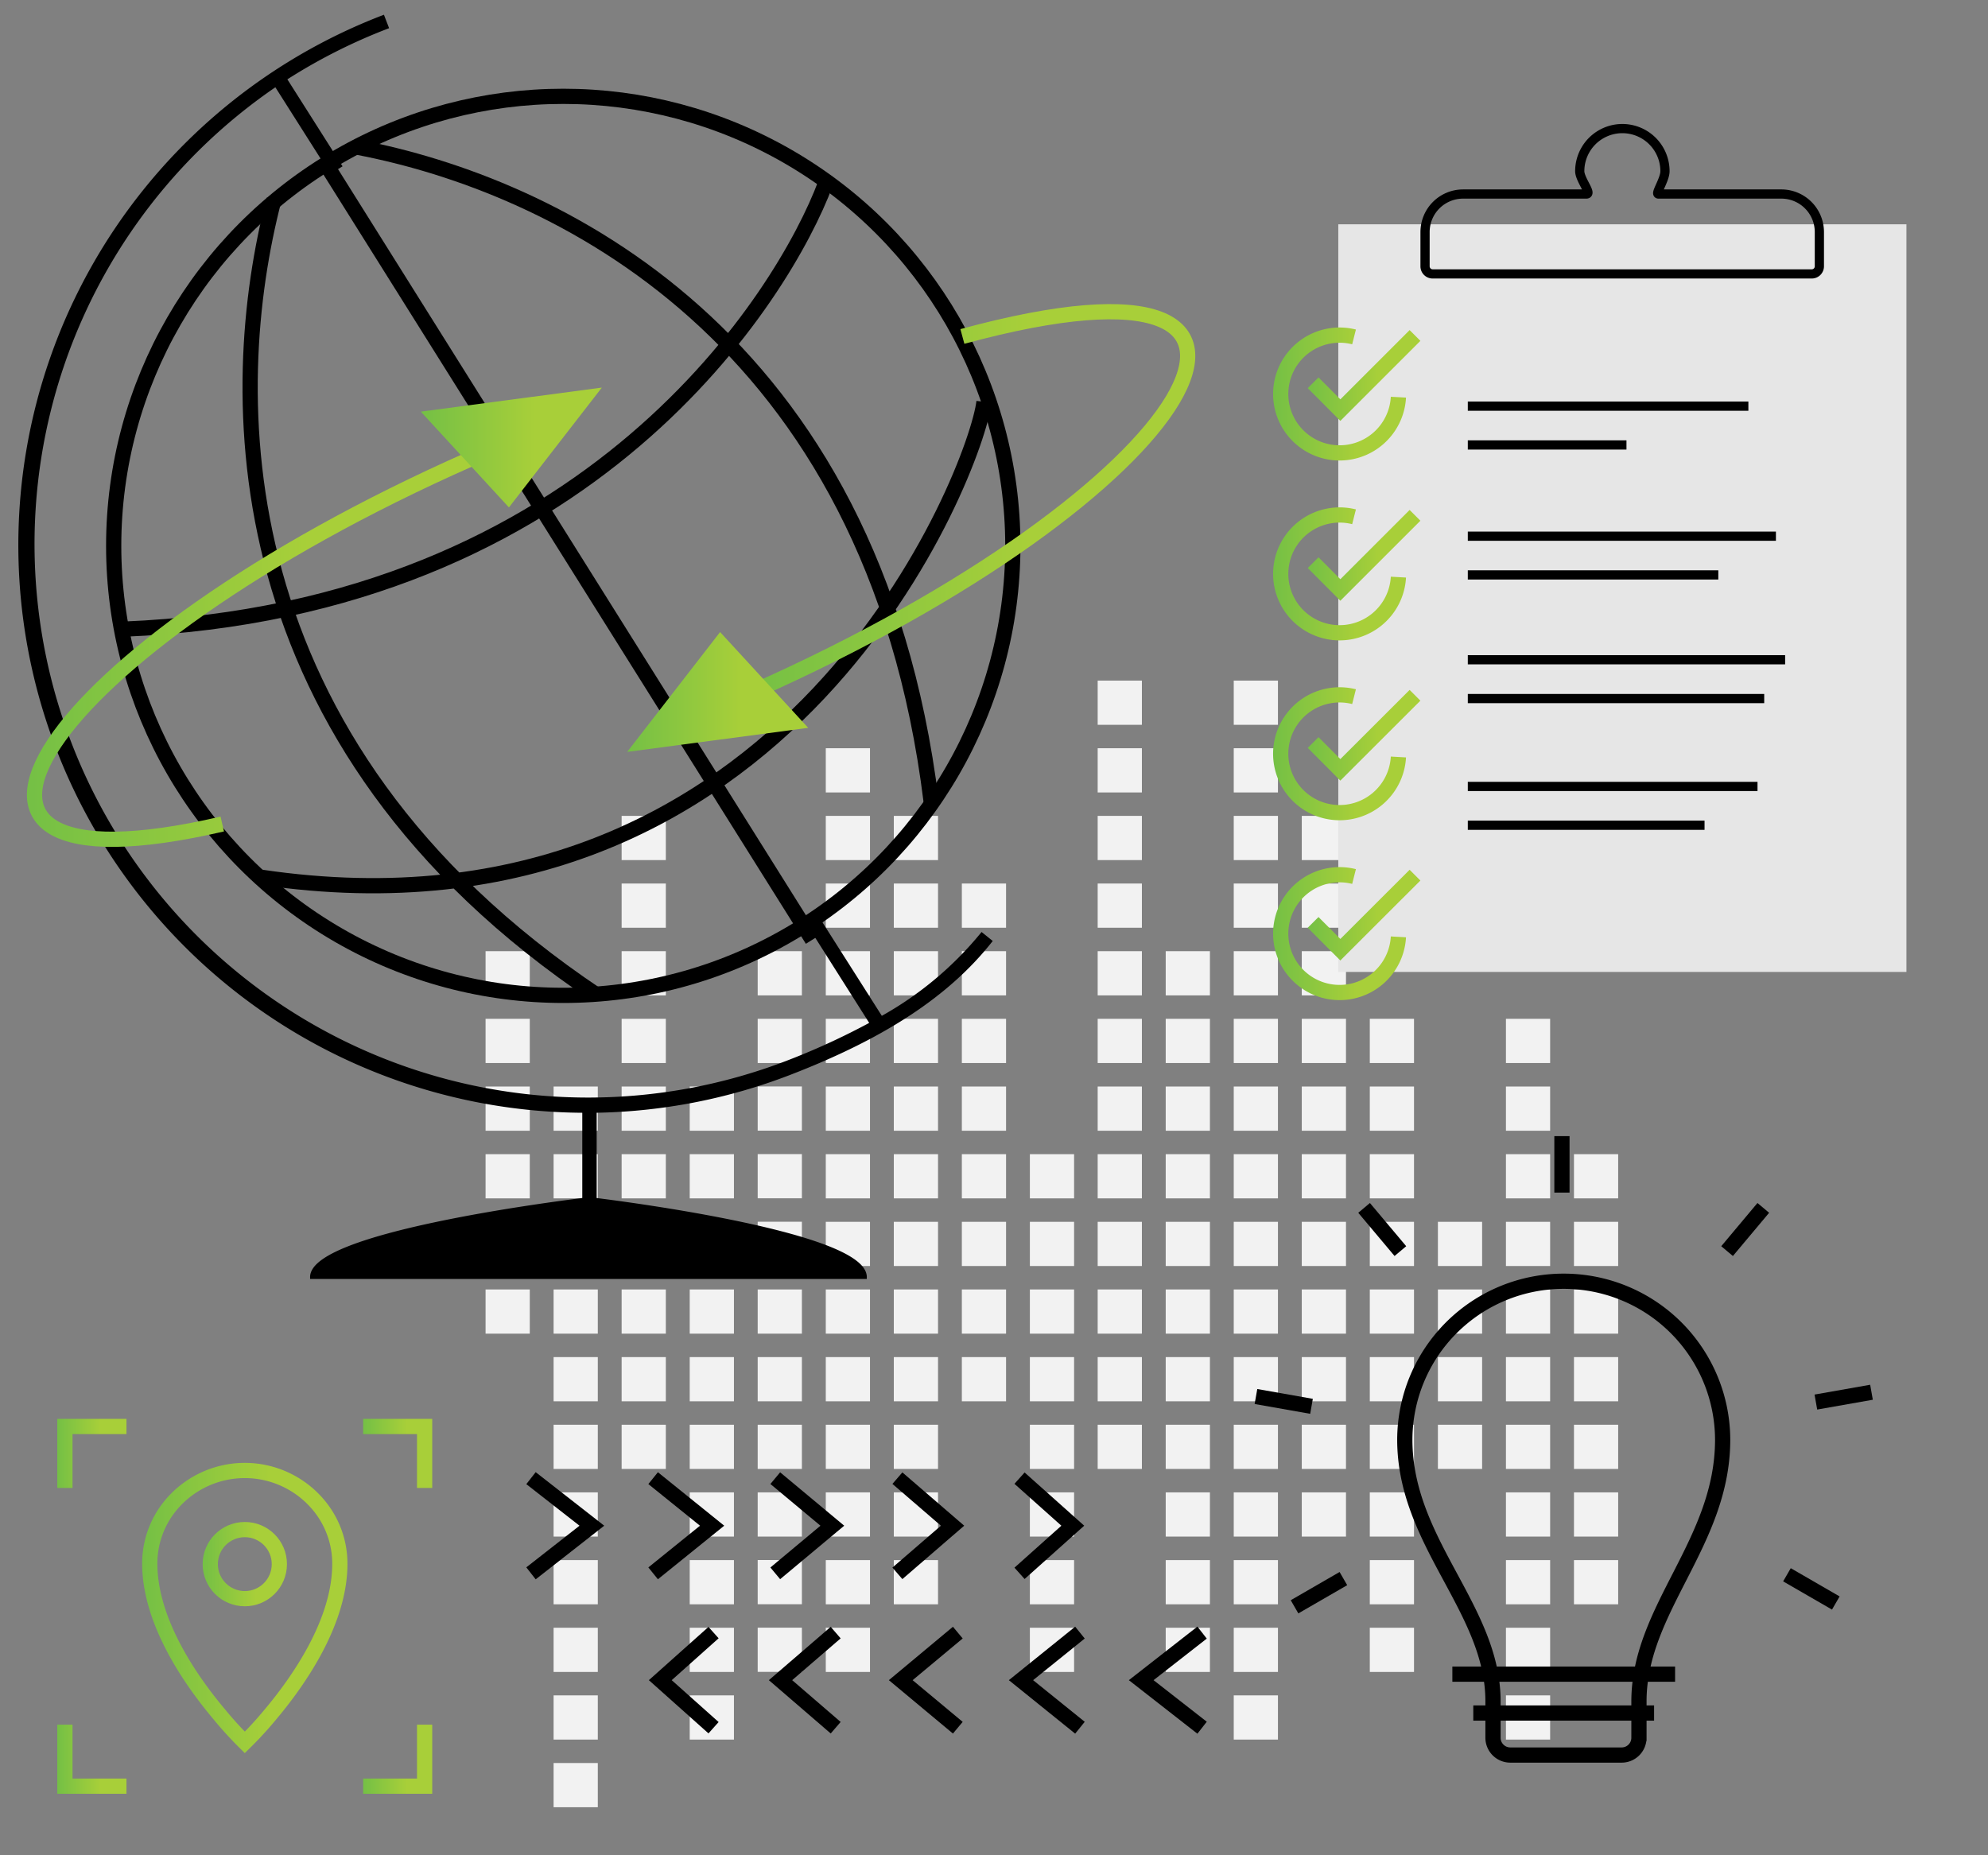 <?xml version="1.0" encoding="UTF-8"?>
<svg xmlns="http://www.w3.org/2000/svg" xmlns:xlink="http://www.w3.org/1999/xlink" id="Layer_1" viewBox="0 0 261.25 243.85">
  <rect x="0" y="0" width="261.25" height="243.85" fill="#808080" stroke="none"/>
  <defs>
    <style>.cls-1{fill:#f2f2f2;}.cls-10,.cls-11,.cls-12,.cls-13,.cls-14,.cls-15,.cls-16,.cls-17,.cls-18,.cls-19,.cls-2,.cls-20,.cls-21,.cls-22,.cls-23,.cls-4,.cls-5,.cls-9{fill:none;}.cls-2,.cls-3,.cls-9{stroke:#000;}.cls-10,.cls-11,.cls-12,.cls-13,.cls-14,.cls-15,.cls-16,.cls-17,.cls-18,.cls-19,.cls-2,.cls-20,.cls-21,.cls-22,.cls-23,.cls-3,.cls-4,.cls-5,.cls-9{stroke-miterlimit:10;}.cls-10,.cls-11,.cls-12,.cls-13,.cls-14,.cls-15,.cls-16,.cls-17,.cls-18,.cls-19,.cls-2,.cls-20,.cls-21,.cls-22,.cls-23,.cls-4,.cls-5{stroke-width:2px;}.cls-3{stroke-width:0.5px;}.cls-4{stroke:url(#linear-gradient);}.cls-5{stroke:url(#linear-gradient-2);}.cls-6{fill:url(#linear-gradient-3);}.cls-7{fill:url(#linear-gradient-4);}.cls-8{fill:#e6e6e6;}.cls-9{stroke-width:1.21px;}.cls-10{stroke:url(#linear-gradient-5);}.cls-11{stroke:url(#linear-gradient-6);}.cls-12{stroke:url(#linear-gradient-7);}.cls-13{stroke:url(#linear-gradient-8);}.cls-14{stroke:url(#linear-gradient-9);}.cls-15{stroke:url(#linear-gradient-10);}.cls-16{stroke:url(#linear-gradient-11);}.cls-17{stroke:url(#linear-gradient-12);}.cls-18{stroke:url(#linear-gradient-13);}.cls-19{stroke:url(#linear-gradient-14);}.cls-20{stroke:url(#linear-gradient-15);}.cls-21{stroke:url(#linear-gradient-16);}.cls-22{stroke:url(#linear-gradient-17);}.cls-23{stroke:url(#linear-gradient-18);}</style>
    <linearGradient id="linear-gradient" x1="3.53" y1="85.36" x2="62.27" y2="85.36" gradientUnits="userSpaceOnUse">
      <stop offset="0" stop-color="#74c045"></stop>
      <stop offset="0.63" stop-color="#a8cf39"></stop>
    </linearGradient>
    <linearGradient id="linear-gradient-2" x1="98.34" y1="65.91" x2="157.08" y2="65.91" xlink:href="#linear-gradient"></linearGradient>
    <linearGradient id="linear-gradient-3" x1="82.42" y1="90.95" x2="106.21" y2="90.95" xlink:href="#linear-gradient"></linearGradient>
    <linearGradient id="linear-gradient-4" x1="55.3" y1="58.81" x2="79.09" y2="58.81" xlink:href="#linear-gradient"></linearGradient>
    <linearGradient id="linear-gradient-5" x1="167.3" y1="51.78" x2="184.77" y2="51.78" xlink:href="#linear-gradient"></linearGradient>
    <linearGradient id="linear-gradient-6" x1="171.85" y1="49.35" x2="186.66" y2="49.35" xlink:href="#linear-gradient"></linearGradient>
    <linearGradient id="linear-gradient-7" x1="167.3" y1="75.42" x2="184.77" y2="75.42" xlink:href="#linear-gradient"></linearGradient>
    <linearGradient id="linear-gradient-8" x1="171.85" y1="72.99" x2="186.66" y2="72.99" xlink:href="#linear-gradient"></linearGradient>
    <linearGradient id="linear-gradient-9" x1="167.3" y1="99.07" x2="184.77" y2="99.07" xlink:href="#linear-gradient"></linearGradient>
    <linearGradient id="linear-gradient-10" x1="171.85" y1="96.63" x2="186.66" y2="96.63" xlink:href="#linear-gradient"></linearGradient>
    <linearGradient id="linear-gradient-11" x1="167.3" y1="122.71" x2="184.77" y2="122.71" xlink:href="#linear-gradient"></linearGradient>
    <linearGradient id="linear-gradient-12" x1="171.85" y1="120.27" x2="186.66" y2="120.27" xlink:href="#linear-gradient"></linearGradient>
    <linearGradient id="linear-gradient-13" x1="18.68" y1="211.31" x2="45.66" y2="211.31" xlink:href="#linear-gradient"></linearGradient>
    <linearGradient id="linear-gradient-14" x1="26.63" y1="205.57" x2="37.7" y2="205.57" xlink:href="#linear-gradient"></linearGradient>
    <linearGradient id="linear-gradient-15" x1="7.53" y1="191.02" x2="16.62" y2="191.02" xlink:href="#linear-gradient"></linearGradient>
    <linearGradient id="linear-gradient-16" x1="47.72" y1="191.02" x2="56.8" y2="191.02" xlink:href="#linear-gradient"></linearGradient>
    <linearGradient id="linear-gradient-17" x1="7.53" y1="231.21" x2="16.62" y2="231.21" xlink:href="#linear-gradient"></linearGradient>
    <linearGradient id="linear-gradient-18" x1="47.72" y1="231.21" x2="56.8" y2="231.21" xlink:href="#linear-gradient"></linearGradient>
  </defs>
  <title>Global</title>
  <rect class="cls-1" x="72.75" y="231.71" width="5.81" height="5.81"></rect>
  <rect class="cls-1" x="72.75" y="222.82" width="5.81" height="5.81"></rect>
  <rect class="cls-1" x="90.64" y="222.82" width="5.81" height="5.81"></rect>
  <rect class="cls-1" x="197.9" y="222.82" width="5.81" height="5.81"></rect>
  <rect class="cls-1" x="162.13" y="222.82" width="5.81" height="5.81"></rect>
  <rect class="cls-1" x="108.52" y="213.93" width="5.81" height="5.81"></rect>
  <rect class="cls-1" x="135.34" y="213.93" width="5.81" height="5.81"></rect>
  <rect class="cls-1" x="99.58" y="213.93" width="5.81" height="5.81" transform="translate(204.96 433.66) rotate(180)"></rect>
  <rect class="cls-1" x="72.75" y="213.93" width="5.81" height="5.81"></rect>
  <rect class="cls-1" x="90.64" y="213.93" width="5.81" height="5.81"></rect>
  <rect class="cls-1" x="180.01" y="213.93" width="5.81" height="5.81"></rect>
  <rect class="cls-1" x="197.9" y="213.93" width="5.81" height="5.81"></rect>
  <rect class="cls-1" x="153.19" y="213.93" width="5.81" height="5.81"></rect>
  <rect class="cls-1" x="162.13" y="213.93" width="5.81" height="5.81"></rect>
  <rect class="cls-1" x="108.52" y="205.04" width="5.81" height="5.81"></rect>
  <rect class="cls-1" x="117.46" y="205.04" width="5.81" height="5.81"></rect>
  <rect class="cls-1" x="135.34" y="205.04" width="5.81" height="5.81"></rect>
  <rect class="cls-1" x="99.58" y="205.04" width="5.81" height="5.81" transform="translate(204.96 415.88) rotate(180)"></rect>
  <rect class="cls-1" x="72.75" y="205.04" width="5.81" height="5.81"></rect>
  <rect class="cls-1" x="90.64" y="205.04" width="5.81" height="5.81"></rect>
  <rect class="cls-1" x="180.01" y="205.04" width="5.81" height="5.81"></rect>
  <rect class="cls-1" x="197.9" y="205.04" width="5.81" height="5.81"></rect>
  <rect class="cls-1" x="153.19" y="205.04" width="5.81" height="5.81"></rect>
  <rect class="cls-1" x="162.13" y="205.04" width="5.81" height="5.81"></rect>
  <rect class="cls-1" x="206.84" y="205.04" width="5.81" height="5.81"></rect>
  <rect class="cls-1" x="108.52" y="196.14" width="5.81" height="5.81"></rect>
  <rect class="cls-1" x="117.46" y="196.14" width="5.81" height="5.81"></rect>
  <rect class="cls-1" x="135.34" y="196.14" width="5.81" height="5.81"></rect>
  <rect class="cls-1" x="99.58" y="196.14" width="5.81" height="5.81" transform="translate(204.96 398.09) rotate(180)"></rect>
  <rect class="cls-1" x="72.75" y="196.14" width="5.81" height="5.81"></rect>
  <rect class="cls-1" x="90.64" y="196.14" width="5.81" height="5.81"></rect>
  <rect class="cls-1" x="180.01" y="196.14" width="5.81" height="5.81"></rect>
  <rect class="cls-1" x="197.9" y="196.14" width="5.81" height="5.81"></rect>
  <rect class="cls-1" x="153.19" y="196.14" width="5.81" height="5.81"></rect>
  <rect class="cls-1" x="162.13" y="196.14" width="5.81" height="5.81"></rect>
  <rect class="cls-1" x="171.07" y="196.14" width="5.81" height="5.81"></rect>
  <rect class="cls-1" x="206.84" y="196.14" width="5.81" height="5.81"></rect>
  <rect class="cls-1" x="108.52" y="187.25" width="5.81" height="5.81"></rect>
  <rect class="cls-1" x="117.46" y="187.25" width="5.81" height="5.81"></rect>
  <rect class="cls-1" x="135.34" y="187.25" width="5.81" height="5.81"></rect>
  <rect class="cls-1" x="99.58" y="187.25" width="5.81" height="5.81" transform="translate(204.96 380.31) rotate(180)"></rect>
  <rect class="cls-1" x="72.75" y="187.25" width="5.81" height="5.81"></rect>
  <rect class="cls-1" x="81.69" y="187.25" width="5.81" height="5.81"></rect>
  <rect class="cls-1" x="90.64" y="187.25" width="5.81" height="5.81"></rect>
  <rect class="cls-1" x="180.01" y="187.25" width="5.81" height="5.81"></rect>
  <rect class="cls-1" x="188.96" y="187.25" width="5.81" height="5.81"></rect>
  <rect class="cls-1" x="197.9" y="187.25" width="5.81" height="5.81"></rect>
  <rect class="cls-1" x="144.25" y="187.25" width="5.81" height="5.81"></rect>
  <rect class="cls-1" x="153.19" y="187.25" width="5.81" height="5.81"></rect>
  <rect class="cls-1" x="162.13" y="187.25" width="5.81" height="5.81"></rect>
  <rect class="cls-1" x="171.07" y="187.25" width="5.81" height="5.81"></rect>
  <rect class="cls-1" x="206.84" y="187.25" width="5.81" height="5.81"></rect>
  <rect class="cls-1" x="108.52" y="178.36" width="5.81" height="5.81"></rect>
  <rect class="cls-1" x="117.46" y="178.36" width="5.81" height="5.81"></rect>
  <rect class="cls-1" x="126.4" y="178.36" width="5.81" height="5.81"></rect>
  <rect class="cls-1" x="135.34" y="178.36" width="5.81" height="5.81"></rect>
  <rect class="cls-1" x="99.58" y="178.36" width="5.81" height="5.81" transform="translate(204.96 362.53) rotate(180)"></rect>
  <rect class="cls-1" x="72.75" y="178.36" width="5.81" height="5.81"></rect>
  <rect class="cls-1" x="81.69" y="178.36" width="5.81" height="5.81"></rect>
  <rect class="cls-1" x="90.64" y="178.36" width="5.81" height="5.81"></rect>
  <rect class="cls-1" x="180.01" y="178.36" width="5.81" height="5.81"></rect>
  <rect class="cls-1" x="188.96" y="178.36" width="5.81" height="5.81"></rect>
  <rect class="cls-1" x="197.9" y="178.36" width="5.81" height="5.81"></rect>
  <rect class="cls-1" x="144.25" y="178.36" width="5.81" height="5.81"></rect>
  <rect class="cls-1" x="153.19" y="178.36" width="5.81" height="5.81"></rect>
  <rect class="cls-1" x="162.13" y="178.36" width="5.81" height="5.81"></rect>
  <rect class="cls-1" x="171.07" y="178.36" width="5.81" height="5.81"></rect>
  <rect class="cls-1" x="206.84" y="178.36" width="5.81" height="5.81"></rect>
  <rect class="cls-1" x="108.52" y="169.47" width="5.81" height="5.81"></rect>
  <rect class="cls-1" x="117.46" y="169.47" width="5.81" height="5.81"></rect>
  <rect class="cls-1" x="126.4" y="169.47" width="5.81" height="5.81"></rect>
  <rect class="cls-1" x="135.34" y="169.47" width="5.81" height="5.81"></rect>
  <rect class="cls-1" x="99.58" y="169.47" width="5.81" height="5.81" transform="translate(204.96 344.75) rotate(180)"></rect>
  <rect class="cls-1" x="72.75" y="169.47" width="5.81" height="5.81"></rect>
  <rect class="cls-1" x="63.81" y="169.47" width="5.81" height="5.81"></rect>
  <rect class="cls-1" x="81.69" y="169.47" width="5.81" height="5.81"></rect>
  <rect class="cls-1" x="90.64" y="169.47" width="5.81" height="5.81"></rect>
  <rect class="cls-1" x="180.01" y="169.47" width="5.81" height="5.81"></rect>
  <rect class="cls-1" x="188.96" y="169.47" width="5.81" height="5.81"></rect>
  <rect class="cls-1" x="197.9" y="169.47" width="5.81" height="5.81"></rect>
  <rect class="cls-1" x="144.25" y="169.47" width="5.81" height="5.81"></rect>
  <rect class="cls-1" x="153.19" y="169.47" width="5.81" height="5.81"></rect>
  <rect class="cls-1" x="162.13" y="169.47" width="5.81" height="5.81"></rect>
  <rect class="cls-1" x="171.07" y="169.47" width="5.81" height="5.81"></rect>
  <rect class="cls-1" x="206.84" y="169.47" width="5.81" height="5.81"></rect>
  <rect class="cls-1" x="108.52" y="160.58" width="5.81" height="5.81"></rect>
  <rect class="cls-1" x="117.46" y="160.58" width="5.81" height="5.81"></rect>
  <rect class="cls-1" x="126.4" y="160.58" width="5.81" height="5.81"></rect>
  <rect class="cls-1" x="135.34" y="160.58" width="5.81" height="5.81"></rect>
  <rect class="cls-1" x="99.58" y="160.58" width="5.81" height="5.81" transform="translate(204.96 326.96) rotate(180)"></rect>
  <rect class="cls-1" x="72.75" y="160.58" width="5.81" height="5.81"></rect>
  <rect class="cls-1" x="63.81" y="160.58" width="5.81" height="5.81"></rect>
  <rect class="cls-1" x="81.69" y="160.58" width="5.81" height="5.81"></rect>
  <rect class="cls-1" x="90.64" y="160.58" width="5.81" height="5.81"></rect>
  <rect class="cls-1" x="180.01" y="160.58" width="5.81" height="5.81"></rect>
  <rect class="cls-1" x="188.96" y="160.58" width="5.81" height="5.81"></rect>
  <rect class="cls-1" x="197.9" y="160.58" width="5.81" height="5.81"></rect>
  <rect class="cls-1" x="144.25" y="160.58" width="5.81" height="5.81"></rect>
  <rect class="cls-1" x="153.19" y="160.58" width="5.81" height="5.81"></rect>
  <rect class="cls-1" x="162.13" y="160.58" width="5.81" height="5.81"></rect>
  <rect class="cls-1" x="171.07" y="160.58" width="5.81" height="5.81"></rect>
  <rect class="cls-1" x="206.84" y="160.58" width="5.81" height="5.81"></rect>
  <rect class="cls-1" x="108.52" y="151.69" width="5.81" height="5.81"></rect>
  <rect class="cls-1" x="117.46" y="151.69" width="5.81" height="5.81"></rect>
  <rect class="cls-1" x="126.4" y="151.69" width="5.81" height="5.81"></rect>
  <rect class="cls-1" x="135.34" y="151.69" width="5.81" height="5.81"></rect>
  <rect class="cls-1" x="99.58" y="151.69" width="5.81" height="5.81" transform="translate(204.96 309.18) rotate(180)"></rect>
  <rect class="cls-1" x="72.75" y="151.69" width="5.81" height="5.81"></rect>
  <rect class="cls-1" x="63.81" y="151.69" width="5.81" height="5.81"></rect>
  <rect class="cls-1" x="81.69" y="151.69" width="5.81" height="5.81"></rect>
  <rect class="cls-1" x="90.64" y="151.69" width="5.81" height="5.81"></rect>
  <rect class="cls-1" x="180.01" y="151.69" width="5.81" height="5.81"></rect>
  <rect class="cls-1" x="197.9" y="151.69" width="5.81" height="5.81"></rect>
  <rect class="cls-1" x="144.25" y="151.69" width="5.81" height="5.81"></rect>
  <rect class="cls-1" x="153.19" y="151.69" width="5.81" height="5.81"></rect>
  <rect class="cls-1" x="162.13" y="151.69" width="5.81" height="5.81"></rect>
  <rect class="cls-1" x="171.07" y="151.69" width="5.81" height="5.81"></rect>
  <rect class="cls-1" x="206.84" y="151.69" width="5.81" height="5.81"></rect>
  <rect class="cls-1" x="108.52" y="142.8" width="5.81" height="5.81"></rect>
  <rect class="cls-1" x="117.46" y="142.8" width="5.81" height="5.81"></rect>
  <rect class="cls-1" x="126.4" y="142.8" width="5.81" height="5.81"></rect>
  <rect class="cls-1" x="99.58" y="142.8" width="5.81" height="5.81" transform="translate(204.96 291.4) rotate(180)"></rect>
  <rect class="cls-1" x="72.75" y="142.8" width="5.81" height="5.81"></rect>
  <rect class="cls-1" x="63.81" y="142.8" width="5.81" height="5.81"></rect>
  <rect class="cls-1" x="81.69" y="142.8" width="5.81" height="5.81"></rect>
  <rect class="cls-1" x="90.64" y="142.8" width="5.81" height="5.81"></rect>
  <rect class="cls-1" x="180.01" y="142.8" width="5.81" height="5.81"></rect>
  <rect class="cls-1" x="197.9" y="142.8" width="5.81" height="5.81"></rect>
  <rect class="cls-1" x="144.25" y="142.8" width="5.81" height="5.81"></rect>
  <rect class="cls-1" x="153.19" y="142.8" width="5.81" height="5.81"></rect>
  <rect class="cls-1" x="162.13" y="142.8" width="5.81" height="5.81"></rect>
  <rect class="cls-1" x="171.07" y="142.8" width="5.81" height="5.81"></rect>
  <rect class="cls-1" x="108.52" y="133.9" width="5.81" height="5.81"></rect>
  <rect class="cls-1" x="117.46" y="133.9" width="5.81" height="5.81"></rect>
  <rect class="cls-1" x="126.4" y="133.9" width="5.81" height="5.81"></rect>
  <rect class="cls-1" x="99.58" y="133.9" width="5.81" height="5.81" transform="translate(204.96 273.61) rotate(180)"></rect>
  <rect class="cls-1" x="63.81" y="133.9" width="5.81" height="5.81"></rect>
  <rect class="cls-1" x="81.69" y="133.9" width="5.81" height="5.81"></rect>
  <rect class="cls-1" x="180.01" y="133.9" width="5.81" height="5.81"></rect>
  <rect class="cls-1" x="197.9" y="133.9" width="5.81" height="5.81"></rect>
  <rect class="cls-1" x="144.25" y="133.9" width="5.81" height="5.81"></rect>
  <rect class="cls-1" x="153.19" y="133.9" width="5.81" height="5.81"></rect>
  <rect class="cls-1" x="162.13" y="133.9" width="5.81" height="5.81"></rect>
  <rect class="cls-1" x="171.07" y="133.9" width="5.81" height="5.81"></rect>
  <rect class="cls-1" x="108.52" y="125.01" width="5.81" height="5.81"></rect>
  <rect class="cls-1" x="117.46" y="125.01" width="5.81" height="5.81"></rect>
  <rect class="cls-1" x="126.4" y="125.01" width="5.81" height="5.81"></rect>
  <rect class="cls-1" x="99.58" y="125.01" width="5.81" height="5.81" transform="translate(204.96 255.83) rotate(180)"></rect>
  <rect class="cls-1" x="63.81" y="125.01" width="5.81" height="5.81"></rect>
  <rect class="cls-1" x="81.69" y="125.01" width="5.81" height="5.81"></rect>
  <rect class="cls-1" x="144.25" y="125.01" width="5.81" height="5.81"></rect>
  <rect class="cls-1" x="153.19" y="125.01" width="5.81" height="5.81"></rect>
  <rect class="cls-1" x="162.13" y="125.01" width="5.81" height="5.81"></rect>
  <rect class="cls-1" x="171.07" y="125.01" width="5.81" height="5.81"></rect>
  <rect class="cls-1" x="108.52" y="116.12" width="5.81" height="5.81"></rect>
  <rect class="cls-1" x="117.46" y="116.12" width="5.81" height="5.81"></rect>
  <rect class="cls-1" x="126.4" y="116.12" width="5.81" height="5.81"></rect>
  <rect class="cls-1" x="81.69" y="116.12" width="5.81" height="5.81"></rect>
  <rect class="cls-1" x="144.25" y="116.12" width="5.81" height="5.81"></rect>
  <rect class="cls-1" x="162.13" y="116.12" width="5.81" height="5.81"></rect>
  <rect class="cls-1" x="171.07" y="116.12" width="5.81" height="5.81"></rect>
  <rect class="cls-1" x="108.52" y="107.23" width="5.81" height="5.81"></rect>
  <rect class="cls-1" x="117.46" y="107.23" width="5.81" height="5.81"></rect>
  <rect class="cls-1" x="81.69" y="107.23" width="5.81" height="5.81"></rect>
  <rect class="cls-1" x="144.25" y="107.23" width="5.81" height="5.81"></rect>
  <rect class="cls-1" x="162.13" y="107.23" width="5.81" height="5.81"></rect>
  <rect class="cls-1" x="171.07" y="107.23" width="5.81" height="5.81"></rect>
  <rect class="cls-1" x="108.52" y="98.34" width="5.81" height="5.81"></rect>
  <rect class="cls-1" x="144.25" y="98.34" width="5.81" height="5.81"></rect>
  <rect class="cls-1" x="162.13" y="98.34" width="5.81" height="5.81"></rect>
  <rect class="cls-1" x="144.25" y="89.45" width="5.81" height="5.81"></rect>
  <rect class="cls-1" x="162.13" y="89.45" width="5.81" height="5.81"></rect>
  <polyline class="cls-2" points="69.78 194.27 77.78 200.52 69.78 206.78"></polyline>
  <polyline class="cls-2" points="85.83 194.27 93.58 200.52 85.83 206.78"></polyline>
  <polyline class="cls-2" points="101.88 194.27 109.38 200.52 101.88 206.78"></polyline>
  <polyline class="cls-2" points="117.93 194.27 125.18 200.52 117.93 206.78"></polyline>
  <polyline class="cls-2" points="133.98 194.27 140.98 200.52 133.98 206.78"></polyline>
  <polyline class="cls-2" points="157.97 227.07 149.97 220.82 157.97 214.57"></polyline>
  <polyline class="cls-2" points="141.92 227.07 134.17 220.82 141.92 214.57"></polyline>
  <polyline class="cls-2" points="125.87 227.07 118.37 220.82 125.87 214.57"></polyline>
  <polyline class="cls-2" points="109.82 227.07 102.57 220.82 109.82 214.57"></polyline>
  <polyline class="cls-2" points="93.77 227.07 86.77 220.82 93.77 214.57"></polyline>
  <path class="cls-2" d="M198.46,230.66a2.27,2.27,0,0,1-2.26-2.27V223.6c0-12.19-11.59-20.82-11.59-34.39a20.87,20.87,0,0,1,20.88-20.82h0a20.88,20.88,0,0,1,20.89,20.82c0,13.57-11,22.2-11,34.39v4.79a2.27,2.27,0,0,1-2.27,2.27Z"></path>
  <line class="cls-2" x1="220.13" y1="220.03" x2="190.86" y2="220.03"></line>
  <line class="cls-2" x1="193.61" y1="225.14" x2="217.37" y2="225.14"></line>
  <line class="cls-2" x1="205.26" y1="156.74" x2="205.26" y2="149.32"></line>
  <line class="cls-2" x1="172.35" y1="184.83" x2="165.05" y2="183.54"></line>
  <line class="cls-2" x1="176.54" y1="207.47" x2="170.12" y2="211.18"></line>
  <line class="cls-2" x1="234.83" y1="206.97" x2="241.25" y2="210.68"></line>
  <line class="cls-2" x1="238.63" y1="184.27" x2="245.94" y2="182.98"></line>
  <line class="cls-2" x1="226.96" y1="164.43" x2="231.72" y2="158.75"></line>
  <line class="cls-2" x1="184.03" y1="164.43" x2="179.26" y2="158.75"></line>
  <circle class="cls-2" cx="74.02" cy="71.74" r="59.08"></circle>
  <path class="cls-3" d="M78.16,146a74.11,74.11,0,0,0,25.53-4.94c12.42-4.78,20.82-10.3,26.42-17.35l-1.08-.87a45.76,45.76,0,0,1-13.23,11l-8.46-13.32-1.17.74,8.41,13.27a94,94,0,0,1-11.39,5.22A73,73,0,0,1,36.26,11.12l7.23,11.4,1.18-.74L37.42,10.35A73.5,73.5,0,0,1,50.81,3.56l-.5-1.3A74.35,74.35,0,0,0,76.77,146v11.66h.12c-4.63.57-35.89,4.62-35.89,10.18h72.66c0-5.56-31-9.61-35.62-10.18h.12Z"></path>
  <path class="cls-2" d="M129.31,52.8c-.94,8.54-25.28,72.8-95,62.49M16.19,82.69c61.64-2.49,86.92-44.22,92.28-58.55m13.9,81.23c-7.61-61.73-50-81.14-75.28-86M36,26.23c-6.46,24.93-7.37,71.25,42.49,104.59M43,21.85l63.75,101.66"></path>
  <path class="cls-4" d="M29.21,108.3c-45.63,10.58-24.06-22.93,32.66-48"></path>
  <path class="cls-5" d="M126.47,44.22C178.47,30.09,157.41,65,98.74,91"></path>
  <polygon class="cls-6" points="106.21 95.66 82.42 98.82 94.63 83.07 106.21 95.66"></polygon>
  <polygon class="cls-7" points="55.3 54.1 79.09 50.94 66.88 66.69 55.3 54.1"></polygon>
  <rect class="cls-8" x="175.87" y="29.48" width="74.66" height="98.26"></rect>
  <path class="cls-9" d="M234.13,25.5H217.94c-.46,0,.86-1.88.86-3a5.6,5.6,0,0,0-11.2,0c0,1.09,1.65,3,.87,3h-16.2a5,5,0,0,0-5,5V35a1,1,0,0,0,1,1h49.82a1,1,0,0,0,1-1V30.49A5,5,0,0,0,234.13,25.5Z"></path>
  <path class="cls-10" d="M183.77,52.2a7.74,7.74,0,1,1-5.83-7.92"></path>
  <polyline class="cls-11" points="185.95 44.09 176.14 53.9 172.56 50.31"></polyline>
  <path class="cls-12" d="M183.77,75.85a7.74,7.74,0,1,1-5.83-7.93"></path>
  <polyline class="cls-13" points="185.95 67.73 176.14 77.54 172.56 73.95"></polyline>
  <path class="cls-14" d="M183.77,99.49a7.74,7.74,0,1,1-5.83-7.93"></path>
  <polyline class="cls-15" points="185.95 91.38 176.14 101.18 172.56 97.59"></polyline>
  <path class="cls-16" d="M183.77,123.13a7.74,7.74,0,1,1-5.83-7.93"></path>
  <polyline class="cls-17" points="185.95 115.02 176.14 124.82 172.56 121.23"></polyline>
  <line class="cls-9" x1="192.89" y1="53.38" x2="229.76" y2="53.38"></line>
  <line class="cls-9" x1="192.89" y1="58.48" x2="213.74" y2="58.48"></line>
  <line class="cls-9" x1="192.89" y1="70.47" x2="233.38" y2="70.47"></line>
  <line class="cls-9" x1="192.89" y1="75.56" x2="225.81" y2="75.56"></line>
  <line class="cls-9" x1="192.89" y1="86.71" x2="234.59" y2="86.71"></line>
  <line class="cls-9" x1="192.89" y1="91.81" x2="231.84" y2="91.81"></line>
  <line class="cls-9" x1="192.89" y1="103.36" x2="230.96" y2="103.36"></line>
  <line class="cls-9" x1="192.89" y1="108.46" x2="224" y2="108.46"></line>
  <path class="cls-18" d="M41.92,197.87a12.63,12.63,0,0,0-19.51,0,12,12,0,0,0-2.73,7.62c0,7.65,5.4,15.38,9.1,19.78A49.52,49.52,0,0,0,32.17,229a48.35,48.35,0,0,0,3.38-3.69c3.7-4.4,9.11-12.13,9.11-19.78A12,12,0,0,0,41.92,197.87Z"></path>
  <circle class="cls-19" cx="32.17" cy="205.57" r="4.54"></circle>
  <polyline class="cls-20" points="16.62 187.48 8.53 187.48 8.53 195.56"></polyline>
  <polyline class="cls-21" points="55.8 195.56 55.8 187.48 47.72 187.48"></polyline>
  <polyline class="cls-22" points="8.53 226.67 8.53 234.75 16.62 234.75"></polyline>
  <polyline class="cls-23" points="47.72 234.75 55.8 234.75 55.8 226.67"></polyline>
</svg>
